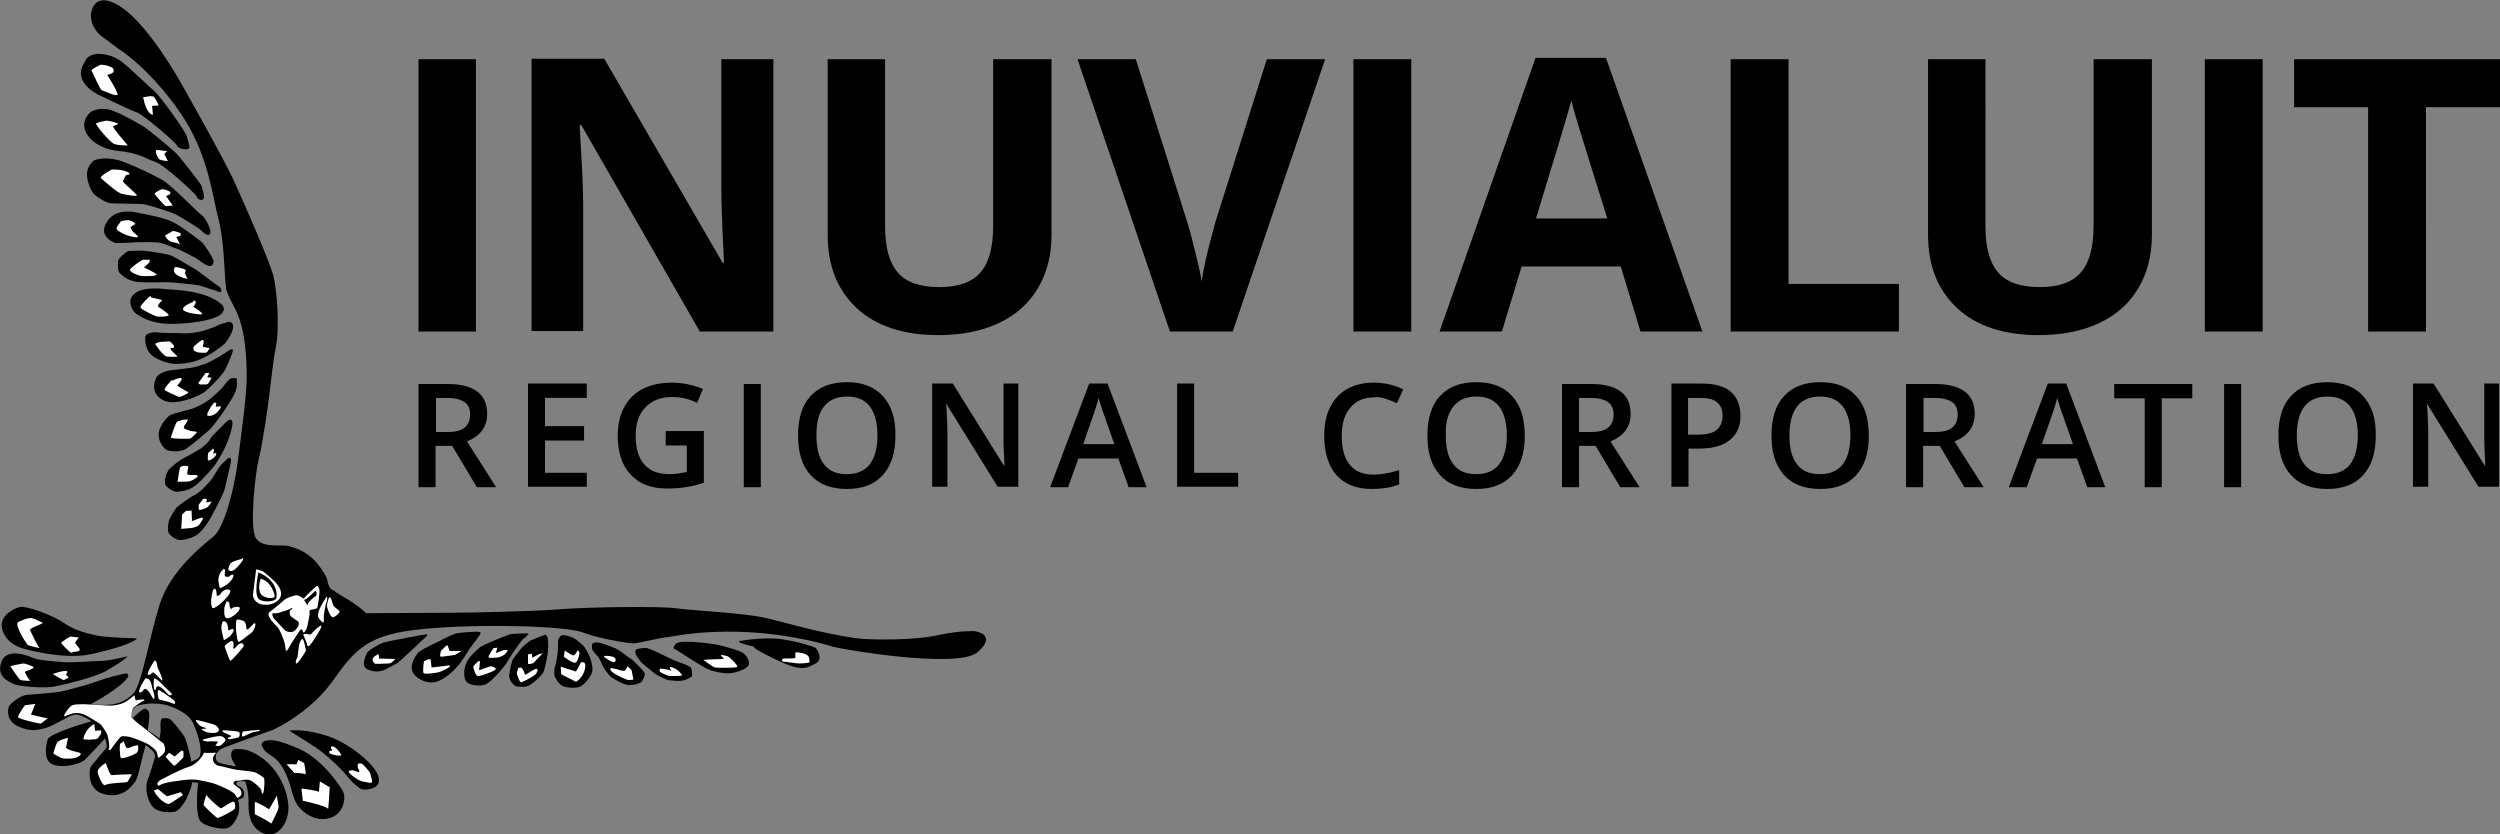 <?xml version="1.0" encoding="UTF-8"?> <svg xmlns="http://www.w3.org/2000/svg" xmlns:xlink="http://www.w3.org/1999/xlink" version="1.1" id="Layer_1" x="0px" y="0px" viewBox="0 0 557.3 186" style="enable-background:new 0 0 557.3 186;" xml:space="preserve"><rect x="0" y="0" width="557.3" height="186" fill="#808080" stroke="none"/> <style type="text/css"> .st0{fill:#FFFFFF;} </style> <path d="M164.9,142.9c0,0,5.3-1,9.4-0.4c4,0.6,7.3,1.7,7.6,2c0.3,0.4,1.7,2.5-0.1,3.4c-1.8,0.9-2.8,2.1-8.9-0.9 c-6.2-3-4.3-2.6-5-2.9C167.3,144,163.8,143.1,164.9,142.9L164.9,142.9z"></path> <path d="M150.3,144c0,0,0.2-0.8,1.7-0.9c1.5-0.1,2.9,0,3.9,0.1c1,0.1,3.2,0.3,4.8,0.7c0.2,0.1,4.1,1,5,1.7c0.8,0.6,2,2.3,0.7,3.2 c-1.3,0.9-3.1,1.3-4.2,1.3s-3.4-0.4-4.6-1c-1.2-0.6-6.5-4-6.8-4.2C150.5,144.7,149.9,144.7,150.3,144L150.3,144z"></path> <path d="M141.9,144.7c0,0,1.7-0.4,2.4-0.2c0.7,0.2,1.6,0.6,2.2,0.9c0.6,0.3,1.3,0.6,2.5,1.2c1.2,0.6,2.3,1,2.9,1.2 c0.6,0.2,1.8,0.7,2.1,1c0.2,0.2,0.5,1.9,0.1,2.1c-0.4,0.2-1.1,0.6-1.4,0.7c-0.3,0.1-1.1,0.2-1.6,0.2c-0.5,0-2-0.2-2.3-0.2 c-0.3-0.1-2.6-1.2-2.9-1.5c-0.3-0.3-2.9-2.3-3.1-2.6C142.6,147,141,145.6,141.9,144.7L141.9,144.7z"></path> <path d="M132.9,143.2c0,0-0.9,0.1-0.9,0.4c-0.1,0.3-0.1,1.2,0.2,1.5c0.2,0.3,1,1.2,1.3,1.5c0.2,0.4,0.7,1.5,0.9,1.9 c0.1,0.4,1.4,2.1,1.8,2.4c0.4,0.3,2.6,1.7,3.9,1.8c1.3,0.1,2.6-0.4,2.9-0.7c0.3-0.3,0.9-1.6,0.7-2c-0.2-0.4-2.5-2.8-3-3.1 c-0.6-0.3-2.7-2.1-3.6-2.4C136.2,144.2,134.1,143.2,132.9,143.2L132.9,143.2z"></path> <path d="M127.6,142.1c0,0-1.5-0.6-2.2-0.5c-0.7,0.1-1,1.1-1,1.3c0,0.2,0,2.4-0.1,2.8c-0.1,0.4-0.3,2.3-0.5,2.6 c-0.2,0.3-0.3,1.9-0.2,2.3c0.1,0.4,0.9,2,2,2.4c1.2,0.4,2.8,0.4,3.6,0.1c0.8-0.2,2.4-2,2.8-3.3c0.4-1.3-0.8-4.7-2.1-6 C128.5,142.6,127.9,142.2,127.6,142.1L127.6,142.1z"></path> <path d="M117.6,141.2c0,0-3.3,0-3.9,0.2c-0.6,0.2-6.1,2.3-6.7,2.9c-0.7,0.6-2.6,2.2-3.1,3.6c-0.6,1.4-0.6,3.6,0.2,4.2 c0.7,0.7,3.1,1,4.3,0.4c1.3-0.7,4-3.8,4.5-4.7c0.5-0.9,3.3-5.2,3.9-5.5c0.6-0.3,0.8-0.9,1-0.9C117.9,141.4,117.9,141.3,117.6,141.2 L117.6,141.2z"></path> <path d="M106.5,140.8c0,0-3.3,0.1-4.8,0.4c-1.5,0.4-4.2,2-5.2,2.4c-0.8,0.4-2.9,1.4-3.4,2c-0.4,0.6-2,2.8-1,4.4c1,1.6,3.4,2.5,5.1,2 c1.1-0.3,2.9-1.3,4.9-3.6c1-1.1,2-3,3.1-4.5c1.7-2.1,2-2.8,2-2.8S107,140.9,106.5,140.8L106.5,140.8z"></path> <path d="M95,141.4c-0.4,0-8.3,1.5-9.4,1.8c-1,0.3-3.6,1.8-3.8,2.4c-0.2,0.6-1.5,2.8,0.1,3.6c1.6,0.8,3,0.4,3.4,0.3 c0.4-0.1,3-1.5,3.3-1.7c0.3-0.2,5-4.5,5.3-4.9C94.3,142.6,95.9,141.3,95,141.4L95,141.4z"></path> <path d="M64.5,162.9c0,0,5.4,3.3,7.1,4.6c1.7,1.3,5.1,4.5,5.7,5.4c0.6,0.9,2.8,3.1,3.6,3.1c0.8,0.1,4.2-0.1,3.5-2.8 c-0.7-2.8-6.7-7.6-11.3-9.1C68.5,162.6,65.5,162.7,64.5,162.9L64.5,162.9z"></path> <path d="M29.9,159.8c0,0,1.9-2,2.5-1.8c0.6,0.2,0.9,0.6,0.9,1.6c0,0.9-0.7,6.4-1.2,7.9c-0.5,1.5-1.3,6.1-2,6.8 c-0.6,0.7-2.7,4.1-7.3,2.6c-3.4-1.1-3-5.4-2.5-6.1C20.8,170.2,28.7,160.6,29.9,159.8L29.9,159.8z"></path> <path d="M36.2,160.1c0,0,1.3-0.1,1.7,0.2c0.5,0.3,3.1,3.5,3.4,4.3c0.2,0.8,2.5,6.9,1.3,10.9c-1.3,4-3,5.4-3.8,5.5 c-0.8,0.1-3.2,0.2-4.5-0.9c-1.3-1.1-2.2-4.2-1.3-6.5c0.9-2.3,3-9.5,2.8-11.1C35.7,161.1,35.8,160.4,36.2,160.1L36.2,160.1z"></path> <path d="M44.2,174.1c0,0-1,7.9,0.7,9.2c1.7,1.3,5,1.6,5.8,1.3c0.8-0.2,1.8-1.4,2.4-3c0.6-1.6,0.3-6.8-5.4-7.8 C41.9,172.8,44.2,174.1,44.2,174.1L44.2,174.1z"></path> <path d="M53.6,167c-1-0.1-1.6,0.1-1.6,0.1s-1.3,0.9,0.4,3.4c1.7,2.5,3.1,3.9,3,8.9c-0.1,5,2.8,6.8,5,6.6c2.1-0.2,3.8-2.8,3.9-5.7 c0.1-3-1.8-9.3-7.4-12.3C54.7,166.9,54.1,167.1,53.6,167L53.6,167z"></path> <path d="M60.2,165c0,0-2.3,0-1.8,1.3c0.2,0.5,0.5,0.9,0.9,1.3c0.6,0.6,1.6,1,2.5,1.9c0.9,0.9,2.3,3.1,3.2,6.7c0.4,1.5,0.9,3,2,4.1 c1.5,1.6,3.7,2.6,5.9,2.2c3.7-0.6,4.3-4.6,3.6-6c-0.7-1.4-4.8-7.4-9.9-9.6C61.5,164.7,60.8,165.1,60.2,165L60.2,165z"></path> <path d="M30.5,142.3c0,0-7.2-0.2-8.8-0.6c-1.6-0.4-4.7-0.9-7.4-2.8c-2.7-1.9-8.7-3.9-9.8-3.6c-1.1,0.2-4.9,1.9-4,5 c0.9,3.1,3.7,3.9,4.1,4.1c0.4,0.2,9.4,2.7,15.3,1.5C25.9,144.7,30.3,143,30.5,142.3L30.5,142.3z"></path> <path d="M28.4,146.3c0,0-4.1,1-5.4,1c-1.3,0-7.6,0.5-8.9,0.3c-0.6-0.1-5.3-0.3-6.6-0.9c-0.5-0.2-6-2.7-7.2,0.9 c-1.1,3.1,1.3,4.2,2.8,4.9c1.5,0.6,6.4,0.9,8.7,0.6c1.8-0.3,6.7-1.5,9.4-2.5c0.9-0.3,2.1-0.8,2.4-1 C25.2,148.6,27.8,147.2,28.4,146.3L28.4,146.3z"></path> <path d="M28.1,150.1c0,0-2.5,0.5-4.4,1.1c-1.9,0.6-3.5,1.2-4.2,1.4c-0.8,0.2-4.9,1.4-6.1,1.6c-1.2,0.2-5.9,0.6-7.4,0.7 c-1.5,0.1-4,2.1-4.1,2.8c-0.1,0.6-0.6,2.9,2.1,4.2c2.8,1.3,4.5,0.9,6.7,0.2c2.2-0.8,10.5-5.7,11.6-6.3 C23.4,155.2,30.5,150.7,28.1,150.1L28.1,150.1z"></path> <path d="M20,160.9c0,0-9,2.5-9.4,4c-0.4,1.5-0.9,4.3,0.9,5.4c1.9,1,6.2,0.3,7.6-1.1c1.4-1.4,4.5-4.8,4.5-4.8S23.5,159.8,20,160.9 L20,160.9z"></path> <path d="M21.8,7.3c-2.2-2.6-1.4-4.8-1.4-4.8s0.8-4.9,6.8-0.8c6,4.1,12.8,16.2,12.8,16.2S49.6,34.8,52,40c1.8,3.9,8.1,18.1,9,21.7 c0.8,3.6,1.4,11.7,0.4,16.2c-0.5,2.3-1,7.5-1.7,12.7c-0.7,5.1-1.6,10.2-2,11.7c-0.8,3-2.1,15.1-0.7,17.6c1.5,2.5,6,1.3,7.6,1.9 c1.6,0.5,5.2,1.3,8.1,6.8c0.4,0.8,0.4,1.9,0.9,2.5c0.2,0.3,0.6,0.4,0.9,0.6c0.6,0.6,2.1,1.3,4.1,2.6c2.1,1.4,3,2.4,3,2.4 s14.3-0.1,18.4-0.1c4.1,0,19.1-0.3,25.1-0.8c6-0.5,22.3-0.7,25.6-0.2c3.3,0.5,15,1,20.2,2.2c2.9,0.7,6.9,1.8,10.7,2.7 c3.9,0.9,8.1,1.7,10.4,1.9c2.8,0.2,11.6,0.4,17.1-0.8c5-1.1,8.1-0.9,8.1-0.9s5.4,0.6,0.7,4.7c-4.4,3.8-30.5-0.7-32.1-1.2 c-0.9-0.3-6.2-1.9-13.5-2.8c-6.6-0.8-14.7-0.9-22,0.4c-1.6,0.3-3.1,0.4-4.2,0.7c-3.2,0.6-4.4,1-5.2,0.9c-1.1,0-8-1.2-10.6-2.3 c-3.9-1.6-22.1-2-33.5-1.1c-13.2,1-16.7,3.3-22.2,11.2c-5.5,8-14,11.6-14,11.6S50,166.5,49.2,167c-0.3,0.2-1.2,1-1.1,1.6 c0,0.9,0.2,1.3,1.3,1.6c1.9,0.5,7,1.3,7.8,1.5c0.5,0.2,1.2,0.3,1.7,1.4c0.4,0.8,0.2,1.8-0.2,3.6c-0.2,1.1-0.9-0.2-1.7-1.2 c-0.5-0.7-1.2-1.1-1.2-1.1s-3.1-0.8-3.1,0.3c0,0.5,1,0.6,1.4,1.2c0.5,0.7,0.2,1.8,0.2,1.8s-2,1.6-2.9-0.5c-0.3-0.7-3.3-2.4-7-2.7 c-2.5-0.2-5.4-0.4-8.4,1.2c-1.2,0.6-2.2-0.7-1.5-1.4c1-1.1,2-1.4,2-1.4l7.6-3.8c0,0,1.9-0.9-1-7.8c-0.9-2.1-3.6-3.3-5.3-3.9 c-3.9-1.3-7.4,0-7.4,0s-1.8,1.1-0.8,2.7c0.6,1,2.4,2.1,5,3.8c3.7,2.5,1.8,4.5,1.8,4.5l-1.2,0.9c0,0-0.5,0-0.6-0.8 c-0.1-0.8-1-1.6-2-2.3c-1.6-1-5-2.1-5.4-1.6c-0.7,0.8-0.6,0.8-2.6,3c0,0-0.7-0.1-0.8-0.5c-0.1-0.3,0.1-1-0.1-1.5 c-0.2-0.9-0.6-2.2-1.4-3.1c-1.4-1.8-4.5-3.4-5.6-3.2c-1.5,0.3-2,0.6-2.5,0.8c-0.3,0.1-0.3,0-0.3,0s0.2-3.6,4-3.3 c2.7,0.2,6.1,0.7,8.5-0.1c1.5-0.5,2.6-1.3,3.3-2.1c1.9-1.9,3.5-12.2,5.9-19.9c2.5-7.7,9.6-13.1,12.1-15.2c1.8-1.5,4.2-8.3,5.3-16.6 c1-7.5,2-15.2,2-18.8c0-5-0.5-9.6-1.5-12.6c-1-3.1-2.8-5.4-3.1-7.2c-0.5-4.1-0.3-10.2-1.8-15.9c-1.1-4.1-2.1-13.3-7.4-21.7 c-3.9-6.2-9.7-12.5-14.9-15.9C24,9,22.5,8.1,21.8,7.3L21.8,7.3z"></path> <path class="st0" d="M57.1,126.9c0,0-0.6,5-0.7,5.6c-0.1,0.6,0.5,2.2,2.4,2.3c0.8,0.1,2.2-0.1,3-0.8c1.1-0.8,1.4-2.5-0.7-4.5 c-2.3-2.1-2.6-2.2-2.6-2.2L57.1,126.9L57.1,126.9z"></path> <path d="M57.6,127.6c0,0-1.2,5.4,0.3,6.1c1.4,0.7,3.3,0.3,3.6-0.2C61.9,132.9,62,129.4,57.6,127.6L57.6,127.6z"></path> <path class="st0" d="M58.1,129c0,0-0.9,2.7,0.3,3.7c1.2,0.9,2.6,0.6,2.8,0.4C61.4,132.9,60.6,129.6,58.1,129L58.1,129z"></path> <path class="st0" d="M53.9,124.6c0,0-2.2,0.5-2.5,1c-0.4,0.6-0.7,1.4-0.3,1.6c0.4,0.2,0.9,0.2,1.8-0.8c0.9-0.9,1.7-2,1.1-2"></path> <path class="st0" d="M50.1,128.3c-0.1-0.4,0.3-1.4-0.2-1.5c0,0-1.4,1-1.2,2.8c0.3,1.8,0.1,1.7,1.4,1c1.5-0.8,2.3-2.4,1.8-2.5 c-0.4-0.1-0.6,0.4-1.1,0.5C50.6,128.6,50.2,128.6,50.1,128.3L50.1,128.3z"></path> <path class="st0" d="M47.5,131.5c0,0-0.6,1.9-0.4,3.3c0.2,1,0.3,1,1.5,0.2c1.2-0.9,3.9-3.5,2.2-3.6c-1.1-0.1-1.8,1.2-1.8,1.2 s-0.8,0.5-0.7,0C48.3,131.9,48.1,130.7,47.5,131.5L47.5,131.5z"></path> <path class="st0" d="M50.5,134.1c0,0-0.6,1.2-0.5,1.8c0,0.7-0.2,2.6,1.5,1.7c1.8-1,3-2.9,0.6-2.2c-0.4,0.1-0.6,0.4-0.6,0.4 s-0.2-0.2-0.3-0.6c0-0.4-0.1-0.9-0.2-1C50.9,134.1,50.9,134.1,50.5,134.1L50.5,134.1z"></path> <path class="st0" d="M49.7,138.5c0,0-0.6,0.8-0.2,2.5c0.4,1.7,0.4,1.7,0.4,1.7s1.2-0.5,1.8-1.4c0.6-0.8,0.5-1.3-0.2-1 c-0.8,0.3-0.6,0.3-0.6,0.3s-0.1-1.7-0.5-1.9C50,138.5,50.3,138.5,49.7,138.5L49.7,138.5z"></path> <path class="st0" d="M51.5,142.9c0,0-1.5,0.8-1.4,1.3c0.2,0.5,1,2.9,1.2,3.1c0.2,0.2,2.7-2.7,3-3.2c0.2-0.4-0.4-1.2-1.3-0.3 c-0.8,0.9-0.9,1-1,0.6C52.1,143.9,52.2,142.7,51.5,142.9L51.5,142.9z"></path> <path class="st0" d="M52.8,138.1c0,0,1,0,1.6,0.4c0.4,0.3,0.5,1,0.5,1.4c0.1,1.1,1-0.3,1.2-0.4c0.1-0.1,0.6-0.8,0.8-0.5 c0.2,0.4-0.4,1.7-0.8,2c-0.4,0.3-2.6,2.1-2.9,2.1C52.8,143.2,52.3,138.7,52.8,138.1L52.8,138.1z"></path> <path class="st0" d="M70.6,130.6c0,0-2.5,2.3-2.6,2.5c-0.2,0.1-0.2,0.5-0.4,0.3c-0.3-0.2-0.9-0.7-1.5-0.7c-0.6,0-2.3,0.6-2.8,1.1 c-0.5,0.4-2.5,2.2-2.9,2.4c-0.3,0.2-0.8,0.5-0.4,1.3c0.3,0.8,1.5,1.9,1.9,2.3c0.4,0.4,1.5,3,1.6,3.8c0.1,0.8,0.2,1.2,0.2,1.4 c0,0.2,0.4,0.1,0.8-0.8c0.5-0.9,2.1-3.3,2.3-3.6c0.3-0.3,0.4-0.4,0.6-0.2c0.1,0.2,0.1,0.6,0.3,0.6c0.2,0,0.8-1,0.8-1.3 c0-0.3,0.6-2.5,0.5-3.1c-0.1-0.7,0.2-0.6,0.5-0.7c0.3-0.1,1-0.1,1.2-0.4c0.2-0.4,0.6-3.5,0.5-4.1C70.9,130.6,70.9,130.6,70.6,130.6 L70.6,130.6z"></path> <path d="M65.1,135.5c0,0-0.8,0.5-2,0.8c-0.6,0.2-1.2,0.5-2.2,0.4c-0.5,0,0.1,1.1,0.1,1.1s2,2.2,2.4,2.6c0.4,0.4,1.7,0.9,2.5,0 c0.8-0.9,0.9-1.6,0.5-1.9c-0.4-0.3-1.6-1-1.7-1.3c-0.2-0.5-0.1-1.1,0-1.2C64.9,135.9,65.3,135.8,65.1,135.5L65.1,135.5z"></path> <path d="M70.3,131.7c0,0-1.8,1.8-2.2,1.9c-0.4,0.1-0.3,0.2-0.1,0.5c0.2,0.3,0.4,0.5,0.4,0.7s0.3,0,0.3-0.3c0-0.3,1.5-1.6,1.7-1.6 C70.5,132.9,70.8,132,70.3,131.7L70.3,131.7z"></path> <path class="st0" d="M67.4,142.4c0,0-0.6,0.3-0.8,1.8s-0.2,2.3-0.4,2.6c-0.3,0.3-0.5,1.6,0.2,0.9c0.7-0.8,1.7-2.4,1.8-2.7 C68.1,144.7,67.9,142.8,67.4,142.4L67.4,142.4z"></path> <path class="st0" d="M67.6,141.5c0,0,0.8,1.8,0.9,2.3c0.1,0.5,0.4,0.3,1-0.5c0.6-0.8,2.4-3.6,2.1-3.8c-0.4-0.2-2.1,1.7-2.3,1.9 C69.1,141.6,68,141,67.6,141.5L67.6,141.5z"></path> <path class="st0" d="M72.8,133c0,0-1.4,2.2-1.7,3.1c-0.2,0.9-0.4,1.3,0.1,1.9c0.5,0.6,1.1,1.4,1,0c-0.1-1.4,0.4-2.8,0.4-3.2 C72.7,134.5,73.2,133.2,72.8,133L72.8,133z"></path> <path class="st0" d="M73.4,133.1c0,0-0.6,1.4-0.5,2.1c0.1,0.7,0.8,2.4,1.3,2.4c0.5,0,1.4-0.9,1.5-1.2c0.1-0.3-0.8-0.7-1.3-1.3 C74,134.6,74,133.2,73.4,133.1L73.4,133.1z"></path> <path class="st0" d="M34.4,147.3c0,0-1.8,2.8-1.4,3.1c0.4,0.3,0.9-0.6,1.2-0.5c0.3,0.1,1.5,1.5,1.9,1.8c0.4,0.3-0.4-1.8-0.8-2.5 C34.9,148.6,35.1,147.1,34.4,147.3L34.4,147.3z"></path> <path class="st0" d="M32.3,151.4c0,0-1.7,2.6-1.2,2.9c0.5,0.3,0.8-0.5,1.1-0.7c0.3-0.2,0.8,0.3,1.2,0.9c0.4,0.6,0.8,1.6,1,1.2 c0.2-0.4-0.4-2.2-0.5-2.5c-0.1-0.4-0.3-1.8-1-1.9C32.2,151.1,32.6,151.2,32.3,151.4L32.3,151.4z"></path> <path class="st0" d="M34.7,151.3c0,0,0.8,0.5,1.6,1.4c0.8,0.9,2,1.8,2,2s-0.4,0.6-1-0.1c-0.6-0.7-1.4-1.5-1.9-1.6 c-0.6-0.1-0.6,0.4-0.7,0.7c0,0.2-0.6,0.6-0.4-2.1C34.4,151,34.7,151.3,34.7,151.3L34.7,151.3z"></path> <path class="st0" d="M35.6,153.9c0,0,3.3,2.1,3.4,2.5c0.1,0.3,0,0.7-0.5,0.4c-0.5-0.3-2.9-0.8-3.1-0.9 C35.3,155.8,34.8,153.4,35.6,153.9L35.6,153.9z"></path> <path class="st0" d="M45.4,168c0,0-1.1,2.2-3.2,2.9c-2.1,0.7-2.2,0.9-2.5,1c-0.3,0.1-3.4,1.7-3.8,1.9c-0.4,0.2-0.9,0.7-0.8,1 c0.1,0.3,0.1,0.5,0.8,0.1c0.7-0.4,2.6-0.7,3.6-0.8c1-0.2,3.3-0.5,4.8-0.2c1.5,0.3,2.1,0.4,3.2,0.7c1,0.3,4.3,1.7,4.9,2.5 c0.6,0.9,0.4,0.8,0.4,0.8s0.5-0.1,0.9-0.6c0.4-0.5-0.1-1.4-0.4-1.6c-0.2-0.2-1.5-0.8-1.2-1.3c0.3-0.5,0.6-0.3,1.4-0.4 c0.7-0.1,1.5-0.4,2.4,0c0.8,0.4,2.4,1.8,2.4,2.3c0,0.5,0.2,0.9,0.4,0.4c0.2-0.5,0.4-3.1,0.1-3.3c-0.3-0.2-1.3-1.2-2.7-1.4 c-1.4-0.2-2.7-0.3-3.4-0.4c-0.7-0.1-3.7-0.9-4-0.9c-0.3,0-1.7-0.8-1.1-2.1c0.2-0.4,0.6-0.8,0.6-0.8s-2.3,0.1-2.7,0 c-0.2,0-0.1,0.4,0,0.6"></path> <path class="st0" d="M43.9,160.5c0,0,3.8,0.9,4.2,1.2c0.4,0.3,1.1,1.1,0.4,1.5c-0.7,0.4-2.1,0.1-2.5,0c-0.5-0.2-1.2-0.6-1-0.7 c0.2,0,0.8-0.1,1-0.1c0.2,0-0.8-0.4-1.2-0.5C44.4,161.8,43.2,160.3,43.9,160.5L43.9,160.5z"></path> <path class="st0" d="M45.4,164.8c0,0,2.9-0.8,3.7-0.7c0.7,0,1.4,0.7,1.1,1.1c-0.4,0.4-0.9,1.1-1.4,1.1c-0.5,0-0.8-0.1-0.8-0.1 s0.8-0.9,0.5-0.9c-0.3,0-1.8-0.1-2.3,0C45.7,165.2,44.8,165.1,45.4,164.8L45.4,164.8z"></path> <path class="st0" d="M49.8,162.8c0,0,3.2,0.1,3.5,0.4c0.3,0.4,0.1,1.1-0.2,1.2c-0.5,0.2-2.1,0.4-2.1,0.4c-0.2-0.1-0.3-0.3,0-0.4 c0.3-0.1,0.7-0.3,0.5-0.4C51.2,163.8,48.8,163,49.8,162.8L49.8,162.8z"></path> <path class="st0" d="M54.1,163.1c0,0-0.4,1.2,0,1.1c0.5-0.1,1.9-1,2.9-1.1c1-0.1,1.2-0.4,0.7-0.4S54.4,163,54.1,163.1"></path> <path class="st0" d="M29.9,155c0,0-1.6,1.5-2.9,1.9c-1.3,0.4-2.3,0.4-2.7,0.4c-0.4,0-5.7-0.4-6.3-0.3c-0.6,0-1.7,0-2.2,0.4 c-0.5,0.4-1.5,1.8-1.5,2.1c0.1,0.4,0.1,0.2,0.1,0.2s1.4-0.6,2-0.7c0.6-0.1,1.5-0.1,2.4,0.3c0.9,0.4,2.9,1.7,3.4,2 c0.5,0.3,1.3,1.7,1.6,2.2c0.3,0.5,0.7,2.9,0.5,3.2c-0.1,0.3-0.1,0.4-0.1,0.4l0.4,0.1c0,0,2-2.8,2.4-3s1.6,0,2,0.1 c0.4,0.1,3.2,1.1,4,1.6c0.8,0.5,1.8,1.3,1.9,1.7c0.1,0.4,0.3,0.9,0.3,1.1c-0.1,0.1,0.2,0.2,0.2,0.2s0.8-0.5,1.2-1.1 c0.4-0.6,0.1-1.8-0.2-2.1c-0.4-0.3-4.3-3.4-4.9-3.9c-0.7-0.5-2.2-1.7-2.2-2.1c0-0.4,0.1-1.7,0.5-2c0.3-0.3,2-1.5,2.3-1.5 c0.3,0-0.1-0.3-0.1-0.3s-1.3,0.1-1.6,0.2C30,156.2,30.2,155.2,29.9,155L29.9,155z"></path> <path class="st0" d="M4,138.7c0,0,2.1-1.1,3.1-0.9c0.9,0.2,2,0.9,2.4,1c0.4,0.2-3.1,1.2-2.8,1.7c0.3,0.5,1.7,3.7,2.1,3.9 c0.4,0.2-2.2-0.4-2.6-0.6C5.9,143.5,3.2,139.4,4,138.7L4,138.7z"></path> <path class="st0" d="M13.7,143.2c0,0,1.7-1.3,2.1-1.3c0.4,0,1.4,0.2,1.7,0.2s-0.9,0.9-0.7,1.3c0.2,0.4,0.6,0.7,0.9,1.2 c0.4,0.5-0.6,0.7-1,0.7c-0.4,0-0.6,0.2-0.9,0.2C15.6,145.4,13.3,143.3,13.7,143.2L13.7,143.2z"></path> <path class="st0" d="M2.3,148.5c0,0,2,3.1,2.3,3.1c0.3,0.1,2.1,0.2,2.1,0.2s-1.4-2-1.1-2.1c0.3-0.1,1.8-0.6,1.9-0.9 c0.1-0.2-1.7-0.9-2.4-0.9C4.5,148,2.7,148.4,2.3,148.5L2.3,148.5z"></path> <path class="st0" d="M11.8,150.3c0,0,2.2,1.3,2.4,1.3c0.2,0,1.1-0.6,1.1-0.6l-0.6-0.6l0.3-0.5v-0.3h-0.9 C14.1,149.6,12.1,150,11.8,150.3L11.8,150.3z"></path> <path class="st0" d="M5.6,157.2l2.3-0.3l-1,2.4l3,0.7l0.7,0.1c0,0-1.3,1.2-1.6,1.2c-0.3,0-5-1-5-1.5C4.1,159.3,5.3,157.5,5.6,157.2 L5.6,157.2z"></path> <path class="st0" d="M15.1,164.5c0,0-2,0.4-2.4,1.1c-0.4,0.7-0.8,2.4-0.8,2.4s1.7,1.1,2.4,1.1c0.7,0,2.7,0.2,3.6-0.8 c0.5-0.5-0.6-0.6-1.7-0.9c-0.8-0.2-1.5-0.7-1.5-0.7l0.5-2.4"></path> <path class="st0" d="M21,161.4l0.2,1.5l1.3-0.1l0.1,0.6c0,0-0.6,1.1-1,1.3c-0.4,0.2-3.1,0.3-3,0C18.6,164.4,19.1,162.4,21,161.4 L21,161.4z"></path> <path class="st0" d="M23.6,170.1c0,0,0.9,2.8,1.3,2.7c0.3-0.1,4.5-0.2,4.5-0.2s-0.8,1.5-1,1.7c-0.2,0.2-4.3,0.2-4.9,0.7 c-0.6,0.5-1.9-2.7-1.7-3.1C21.8,171.4,22.9,170.4,23.6,170.1L23.6,170.1z"></path> <path class="st0" d="M27.6,165.2c0,0,0.2,0.9,0.5,1.3c0.2,0.5,0.8,0.2,1.2,0c0.4-0.2,1.4-0.4,1.4-0.4s0.5,1.4-0.5,1.9 c-0.9,0.5-3.1,1.3-3.3,0.9c-0.2-0.5-0.3-3-0.1-3.1C27,165.6,27.4,165.5,27.6,165.2L27.6,165.2z"></path> <path class="st0" d="M34.3,176.2l0.9-0.3l2,1.6l3.1-0.9l0.5,0.6c0,0-2.7,1.9-3.1,2C37.2,179.4,35.1,178.1,34.3,176.2L34.3,176.2z"></path> <path class="st0" d="M37.7,167.8l-0.8,0.9c0,0,1.7,2,2,2c0.2,0,2-1.9,2-1.9v-1.3l-0.4-0.2l-1.5,1.3 C38.9,168.7,38.2,168.1,37.7,167.8L37.7,167.8z"></path> <path class="st0" d="M46,177.2c0,0-0.7,2-0.6,2.3c0.2,0.3,2.7,2.7,3,2.8c0.3,0.2,3.5-1.5,3.9-2c0.3-0.5,0.1-1.4-0.2-1.6 c-0.2-0.2-2.6,1.4-2.8,1.5C49.1,180.3,46.2,177.7,46,177.2L46,177.2z"></path> <path class="st0" d="M56.8,178.8v2.7c0,0,3.6,1.8,3.6,2.1c0,0.3,1.7-3.1,1.7-3.6c0-0.6-0.4-2.6-0.4-2.6l-1.7,3c0,0-2.3-1.4-3.1-1.6"></path> <path class="st0" d="M63.9,170.4l1.7,1.9c0,0,2,0,2.4,0.3c0.4,0.3-0.2-2.5-0.2-2.5l-1.3-0.7l-0.4,1 C66.3,170.4,64.2,170.3,63.9,170.4L63.9,170.4z"></path> <path class="st0" d="M67.2,175.8l0.3,2.7c0,0,5.5,1.2,5.6,1.8c0.1,0.6,0.4-4.8,0.4-4.8l-2.2-1.3l-0.2,2.3 C71,176.4,68.1,175.8,67.2,175.8L67.2,175.8z"></path> <path class="st0" d="M73.8,166.4l0,0.4l0.3,0.5l-0.6,0.1c0,0-0.2,0.2-0.1,0.3c0,0.1-0.1,0.3,0.8,0.5c0.3,0.1,0.6,0.2,0.9,0.2 c0.5,0.1,0.9,0,1,0C76.1,168.2,74.9,166.2,73.8,166.4L73.8,166.4z"></path> <path class="st0" d="M79.8,170.2c0,0-0.2,1,0.1,1.2c0.2,0.2,0.2,0.6,0.2,0.6c-0.1,0.1-0.1,0.2-0.3,0.1c-0.1,0-0.7-0.3-1.2-0.4 c-0.2,0-0.5,0.1-0.6,0.1c-0.4,0-0.2,0.4-0.2,0.4s0.5,0.6,1.1,1c0.7,0.5,1.5,1,2.4,1.1c0.2,0,0.7,0.1,1,0.2c0.6,0.1,0.5-0.1,0.6-0.1 c0.2-0.1-0.3-1.9-0.5-2.3c-0.3-0.4-1.6-1.9-1.8-1.9C80.2,170.2,79.8,170.2,79.8,170.2L79.8,170.2z"></path> <path d="M21.9,12c0.8,0,3.3,0.2,5.3,1.8c2,1.6,6.2,5.7,7.3,6.6c1.1,0.9,6.9,8.9,7.1,9.9c0.2,1,0.9,2.4,0.5,2.8 c-0.4,0.4-2.4,0.1-2.6-0.6c-0.2-0.7-7.8-7.1-8.9-7.4c-1.1-0.3-7.9-3.6-8.9-4.1c-0.8-0.4-4.5-2.6-3.5-5.8c0.2-0.7,0.6-1.1,0.9-1.8 C19.5,12.4,21.1,12,21.9,12L21.9,12z"></path> <path d="M20.3,24.9c0,0,2-1.2,4.6-0.3s6.4,3.2,7.1,3.6c0.7,0.4,6.1,4.8,7.3,6c0.9,0.9,5.5,6.8,5.6,7.2c0.1,0.4,1,2.7,0.3,3.1 c-0.8,0.3-1.3-0.4-1.4-0.8c-0.1-0.3-7.2-7.1-9.4-7.7c-2.2-0.7-3.2-1.9-8.4-2.4C20.8,33.1,16.3,28.4,20.3,24.9L20.3,24.9z"></path> <path d="M20.9,35.8c0,0-1.4,1.1-1.5,2.8c-0.1,1.7,0.8,3.9,1.6,4.7c0.8,0.8,2.7,1.9,3.6,2c0.9,0.1,6.3,0.1,7.3,0.2 c1,0.1,6.6,1.9,7.3,2.3c0.6,0.3,5.3,3.1,5.7,3.6c0.4,0.5,1.8,1.6,2,0.5c0.2-1.1-1.5-3.8-2-4c-0.5-0.2-6.3-6.3-8.6-7.7 c-2.3-1.4-9.1-4.5-10.4-4.6C24.7,35.3,22.4,35.1,20.9,35.8L20.9,35.8z"></path> <path d="M30,47.3c0,0,5.9,1,8.1,2c1.9,0.8,5.5,3.6,6.8,4.6c0.8,0.7,2.7,3.8,2.7,4.2c0,0.5-0.1,2.1-2.4,0.5c-2.3-1.6-1.7-1.2-2-1.3 c-0.3-0.2-3.2-1.7-3.9-1.9c-0.7-0.2-2.6-1.1-3.8-1.3c-1.2-0.2-4.3-0.1-5.1-0.1c-0.8,0.1-3.9,0.2-4.5,0.2c-0.6-0.1-4.1-1.5-2.1-4.7 C25.7,46.3,30,47.3,30,47.3L30,47.3z"></path> <path d="M28.3,56.1c0,0-2,1.4-2,2.2c0,0.8-0.2,2,0.5,2.7c0.8,0.7,1.7,1.5,3.6,1.8c2,0.3,6.1,0.1,6.8,0.1c0.7,0,6.2,0.5,7.1,0.7 c0.9,0.2,2.3,0.8,3.2,1c0.9,0.3,1.4,0.6,1.7,0.5c0.3-0.1,0.1-0.9-0.3-1.2c-0.5-0.2-4.7-3.5-5.4-3.9c-0.8-0.4-4.7-2.9-5.8-3.2 c-1.2-0.3-5.8-1.1-7.3-0.9C28.9,56,28.9,55.8,28.3,56.1L28.3,56.1z"></path> <path d="M37.3,64.5c0,0-4.9-0.8-7.1,0.8c-2.2,1.6-0.6,3.8-0.4,4.1c0.2,0.3,3,3,9.1,2.8c6.1-0.2,9.4-1.3,10.3-2.1 c0.9-0.8,1-1.7-0.1-2.5C48,66.7,45.1,64.8,37.3,64.5L37.3,64.5z"></path> <path d="M50.2,72c0,0-1.1,0.2-1.8,0.6s-3.4,1.3-4.2,1.4c-0.8,0.1-2,0.4-3.2,0.3c-1.3-0.1-4.9,0-5.8-0.2c-0.9-0.2-2.8,0.2-2.8,1 c-0.1,0.8-0.1,3.4,2.3,4.7c1.3,0.7,2.8,1.2,3.8,1.3c0.6,0,2.6,0.1,4.7-0.5c3.1-0.8,6.6-3.7,6.9-4c0.3-0.3,2.5-3.2,1.7-4.5 C51.2,71.4,50.2,72,50.2,72L50.2,72z"></path> <path d="M51.4,77.9c0,0-2.2,1.4-2.7,1.7c-0.5,0.3-2.3,1.3-2.9,1.5c-0.6,0.2-2.5,0.8-3.3,0.9c-0.8,0.1-3.7,0.5-4.3,0.5 c-0.6,0.1-3,0.5-3.5,2c-0.5,1.4-0.5,2.5,0.1,3.3c0.5,0.8,1.8,2.2,4.6,1.8c2.8-0.3,5.5-1.7,6.3-2.3c0.8-0.6,4.2-4,4.6-5.1 c0.5-1,1.6-3.6,1.6-4.1C51.9,77.7,51.9,77.9,51.4,77.9L51.4,77.9z"></path> <path d="M52.3,84.3c-0.6,0-0.9-0.1-1.4,0.5c-0.6,0.6-1.3,1.7-2,2.3c-0.6,0.6-1.7,1.6-2.7,2.3c-1,0.7-2.5,1.4-3.3,1.7 c-0.8,0.2-4.3,1.1-4.9,1.4c-0.6,0.3-2.3,2.1-2.6,3.9c-0.3,1.7,1,3.7,2,4c1,0.3,3,0.4,4.3-0.5c1.3-0.9,4.2-3.4,4.9-4 c0.8-0.6,3.3-4.2,4.4-5.9c1.1-1.7,2-3.4,1.8-4.6C52.7,84,53,84.3,52.3,84.3L52.3,84.3z"></path> <path d="M50.9,93.7c0,0-0.8,0.6-1.2,1.1c-0.4,0.5-2.5,2.3-2.8,3c-0.3,0.7-1.7,1.9-2.3,2.3c-0.6,0.3-2.9,1.7-3.6,2 c-0.8,0.3-3.2,2.3-3.4,2.6c-0.2,0.3-1.6,2.9-0.3,3.9c1.3,1,2,1.1,2.4,1c0.5-0.1,2.3-0.1,3.9-1.4c1.6-1.3,4.2-4.2,4.7-5.1 c0.5-0.9,2.9-4.4,3.5-8.4C52,93,50.9,93.7,50.9,93.7L50.9,93.7z"></path> <path d="M50.9,102.1c0,0-1.7,1.5-2,2c-0.3,0.5-1.3,2-1.5,2.4c-0.2,0.4-1.4,1.7-2,2.3c-0.6,0.6-1.6,1.4-2.3,1.7 c-0.7,0.3-3.5,2.4-3.7,2.6c-0.2,0.2-1.4,2.1-1.7,2.8c-0.2,0.7-0.4,2.4-0.1,2.9c0.3,0.5,1.6,1.7,2.8,1.6c1.2-0.1,2.6-0.6,3.4-1.1 c0.8-0.5,2.2-2,3.5-4.5c1.3-2.4,2.7-5.1,2.9-6.2c0.2-1.1,1.3-5.4,1.3-5.8C51.5,102.5,51.5,101.8,50.9,102.1L50.9,102.1z"></path> <path class="st0" d="M40.6,114.7l-0.2,3.2l2.3-0.2c0,0,0.9-0.1,1.6-0.6c0.3-0.3,0.6-0.9,0.8-1.2c0.6-0.9-0.8-0.3-0.8-0.3l-1.6,0.6 l0.1-0.2l-0.1-2.2l-1.1,0.1C41.5,113.7,40.8,114.6,40.6,114.7L40.6,114.7z"></path> <path class="st0" d="M45.3,111.2l-1,1.3c0,0-0.1,1.2,0.2,1.2c0.3,0,1.4-0.4,1.7-0.6c0.3-0.2,1-1.3,1-1.3l-1.2,0.2l0.1-0.8 C46,111.2,45.6,111.2,45.3,111.2L45.3,111.2z"></path> <path class="st0" d="M42,104c0,0-0.4,1.7-0.2,1.8c0.2,0.1,2,0.1,2,0.1s0.4,0.1,0.2,0.4c-0.2,0.3-1.4,0.9-1.7,1 c-0.3,0.1-2.7,0.1-2.7,0.1s0.4-3.2,0.6-3.2C40.3,104,41,103.6,42,104L42,104z"></path> <path class="st0" d="M47.5,100l-1.1,1c0,0-0.2,1.4,0,1.6c0.2,0.2,0.8-0.2,1.3-0.6c0.6-0.5,0.5-1,0.5-1l-0.7,0.1 C47.5,101,47.9,100.2,47.5,100L47.5,100z"></path> <path class="st0" d="M40.5,93.6l1.4-0.1c0,0-0.2,0.6-0.6,1.1c-0.3,0.4-0.4,0.8-0.3,0.8c0.1,0.2,0.5,0.3,1,0.5 c0.4,0.2,1.3,0.3,1.6,0.3c0.2,0,0.3,0.2,0.3,0.2s-1.3,1.4-1.6,1.4c-0.2,0-4.3,0.1-4.2-0.3c0.1-0.4,1.1-3.4,1.4-3.5 C39.7,93.8,40.2,93.9,40.5,93.6L40.5,93.6z"></path> <path class="st0" d="M47.6,89.9l-0.6,0.8c0,0-0.8,1.3-0.8,1.7c0,0.3,0,0.3,0.6,0.3c0.4,0,1.1-0.3,1.6-0.8c0.3-0.3,0.7-0.8,0.8-1 c0.4-0.6-1.1-0.2-1.1-0.2l0.1-0.6c0,0,0.2-0.5-0.5-0.3"></path> <path class="st0" d="M38.2,84.8c0,0-1.7,1.8-1.5,2.1c0.2,0.3,2.5,1.3,2.8,1.4c0.3,0.1,0.3,0.5,2.1-0.5c0.8-0.5,0.1-0.5,0.1-0.5 L39.5,86l1-1.3l-0.1-0.5c0,0-1.2,0.2-1.8,0.6"></path> <path class="st0" d="M45.8,83.2l-1.6,2.2c0.4,0.4,0.4,0.3,0.6,0.3c0.6,0,1.4,0.1,1.6-0.2c0.2-0.2,0.3-0.5,0.5-0.8 c0.2-0.3,0.3-0.5,0.3-0.5l-1-0.1l0.5-1C46.5,83.3,46.1,83,45.8,83.2L45.8,83.2z"></path> <path class="st0" d="M34.6,76.7c0,0,1.8,2.8,2.7,2.8c0.8,0.1,2.3,0,2.3,0L38.1,78l-0.1-0.4l0.8-0.1l0-0.4c0,0-0.7-1-1.1-1 c-0.3,0-1.8,0.1-1.8,0.1S34.6,76.4,34.6,76.7L34.6,76.7z"></path> <path class="st0" d="M45,75.8c0,0-1.9,1.3-1.9,1.7c0,0.2,0,0.5,0.2,0.7c0.2,0.2,0.6,0.2,0.6,0.3c0.1,0.1,1.8,0.2,2.1,0.1 c0.3-0.1,0.7-1,0.7-1l-1.5-0.3c0,0,0.4-1.4,0.1-1.4C45.2,75.7,45.3,75.8,45,75.8L45,75.8z"></path> <path class="st0" d="M22.5,14.4c0,0-2.4,1.1-2.1,1.4c0.3,0.3,1.8,4.1,2.3,4.3c0.5,0.2,3.3,1.5,3.5,1c0.2-0.5-2.3-4.4-2.3-4.4 s1.3-0.3,1.4-0.7c0.1-0.4,0.1-0.8-0.7-1.1C23.8,14.6,24,14.6,22.5,14.4L22.5,14.4z"></path> <path class="st0" d="M31.9,21.7c0,0,2-0.5,2.4-0.1c0.4,0.4,1.1,1.9,1.1,1.9l-1.5,0.1l0.2,2C34.1,25.5,32.8,25.9,31.9,21.7L31.9,21.7 z"></path> <path class="st0" d="M23.7,26.9c0,0-2.3,0.4-2.3,0.7c0,0.3,3,4.1,4.1,4.5c1.1,0.4,3,0.3,3,0.3s-3.7-4.2-3.3-4.3 c0.4-0.1,1.2-0.5,1.2-0.5S25.2,27,23.7,26.9L23.7,26.9z"></path> <path class="st0" d="M34.9,33.4l2.4,0.3c0,0-0.8,0.5-0.6,0.8c0.2,0.3,0.7,1.4,0.7,1.4s-1.8-0.1-2-0.5C35.2,35,34.4,34,34.9,33.4 L34.9,33.4z"></path> <path class="st0" d="M24.9,37.8c0,0-2.8,1.5-2.4,1.9c0.4,0.4,3.7,3.3,4.6,3.5c0.9,0.2,3.1,0.6,3.4,0.4c0.3-0.2-3.4-3-3.1-3.3 c0.3-0.3,0.5-1.2,0.8-1.3s0.8,0,0.6-0.4C28.5,38.2,26.7,37.7,24.9,37.8L24.9,37.8z"></path> <path class="st0" d="M36,42.2c0,0-1.8,0.8-1.5,1.1c0.3,0.3,2,2.5,2.4,2.6c0.4,0.1,1.6-0.1,1.6-0.1L37,43.7l0.9-0.4l0.1-0.5 C38,42.8,36.9,42.1,36,42.2L36,42.2z"></path> <path class="st0" d="M27,49.3c0,0-1.2,1.4-1,1.8c0.2,0.4,2.5,1.8,4.6,1.8c0.5,0-0.2-0.6-0.8-1.1c-0.6-0.5-0.7-1.2-0.7-1.2l1.1-0.7 c0,0-0.9-1-2.1-0.8"></path> <path class="st0" d="M38.5,51.5l-1.7,1c0,0,0.4,1.1,1.4,1.4c1,0.3,1.4,0.2,1.8,0.6c0.4,0.4-0.7-1.7-0.7-1.7l0.9-0.2l0.1-0.6 C40.3,52,39.2,51.5,38.5,51.5L38.5,51.5z"></path> <path class="st0" d="M31.8,57.9h1.6l-0.1,0.6l-1.2,1.1c0,0,2.6,1.2,2.8,1.6c0.2,0.4-3,0.4-3.5,0.3c-0.5-0.1-3-0.9-2.3-1.6 C29.8,59.2,31.1,58.3,31.8,57.9L31.8,57.9z"></path> <path class="st0" d="M39.7,59.6c0,0,1.3,0.3,1.6,0.5c0.3,0.2-0.2,0.7,0,1c0.2,0.3,0.3,0.8,0.5,1c0.2,0.2-3.3-0.5-3-2 C39,59.1,39.4,59.7,39.7,59.6L39.7,59.6z"></path> <path class="st0" d="M33.7,66.3l2.5,0.6c0,0-1.3,1.2-0.9,1.5c0.4,0.3,2.2,1.4,2.3,1.8c0.1,0.4-2.3,0.5-2.8,0.3 c-0.5-0.2-3.7-1.6-3.5-2.1c0.2-0.5,1.9-2.4,2.3-2.4"></path> <path class="st0" d="M43.1,67.3c0,0-2.1,0.7-2.3,1.5c-0.2,0.8,2.5,1.2,3.9,1.3c1.4,0.1-1.6-1.7-1.6-1.7s1.2-1.4,0-1.4"></path> <path class="st0" d="M84.4,145.8l0.1,1l3.6,0.1c0,0-0.7,1-1.5,1c-0.8,0-3.1,0.2-3.1,0S82,146.9,84.4,145.8L84.4,145.8z"></path> <path class="st0" d="M99.5,143.9l-1.2,1.2c0,0-0.4,1.3,0,1.3c0.4,0,3.1-0.4,3.1-0.4l1.5-0.9h-2.7l-0.4-1.2H99.5L99.5,143.9z"></path> <path class="st0" d="M95.6,146.9l-1.1,0.5c0,0-0.3,2.2-0.1,2.6c0.2,0.4,2.6,0,3.2-0.1c0.6-0.1,2.7-1.1,2.7-1.4 c0-0.3-0.7-0.1-0.7-0.1l-3.4,0.4l-0.2-1.8H95.6L95.6,146.9z"></path> <path class="st0" d="M106.6,147.4c0,0-1.2,1.1-1.1,1.3s0.4,2,1.1,2c0.7,0,3.7-1.1,3.9-1.5c0.2-0.4-1.1-0.7-1.1-0.7l-2.6,0.9l0.2-2 L106.6,147.4L106.6,147.4z"></path> <path class="st0" d="M110.7,144.4c-0.2,0-0.7,0.1-0.7,0.1s-1.2,1.7-1.1,2c0.1,0.3,2,0.1,2.4,0c0.2-0.1,0.9-0.3,1.3-0.7 c0.4-0.4,0.6-0.9,0.6-0.9h-0.9l-1.8,0.7l0.4-1.2"></path> <path class="st0" d="M125,148.6l0.1,1.7l3.3,1.7c0,0,1.6-0.9,2-2.9c0.4-2-0.9-1.4-0.9-1.4l-1.1,2C128.3,149.7,125.3,148.7,125,148.6 L125,148.6z"></path> <path class="st0" d="M125.9,145l-0.2,1.4c0,0,2.1,1.6,2.6,1.3c0.6-0.2,0.9-2.2,0.9-2.2l-0.4-0.6c0,0-0.6,1.2-0.9,1.2 C127.5,146.2,126.1,145.1,125.9,145L125.9,145z"></path> <path class="st0" d="M134.9,146.6c0,0,1.8,1.4,2.2,0.9c0.4-0.5,0.2-1.3-2.1-1.3C134.2,146.2,134.9,146.6,134.9,146.6L134.9,146.6z"></path> <path class="st0" d="M136.2,148.9l1.4,0.3c0,0,1.5,0.6,1.8,0.2c0.3-0.4,0.5-0.9,0.5-0.9l0.9,0.9l0.4,2.1l-1,0.1 C140.2,151.8,135.1,149.7,136.2,148.9L136.2,148.9z"></path> <path class="st0" d="M147.1,149.1c0,0-0.2,0.5,0.1,0.7c0.5,0.4,1.9,0.9,2.1,0.9c0.4,0,2.5,0,2.7-0.1c0.2-0.1-0.7-1.2-1.6-1.6 c-0.9-0.4-1.1-0.3-1.1-0.3l0.1,0.4l0.3,0.4C149.7,149.5,147.6,148.9,147.1,149.1L147.1,149.1z"></path> <path class="st0" d="M156.8,147.1c0,0,2.1,1.6,2.6,1.7c0.5,0.1,4.5,0.1,4.9-0.1c0.4-0.2-1.5-2.1-2.1-2.4c-0.6-0.2-1.7-0.4-1.5-0.2 c0.1,0.2,0.8,0.7,0.6,0.8C161,146.9,157.6,147,156.8,147.1L156.8,147.1z"></path> <path class="st0" d="M177.4,145.4c0,0,2.6,0.1,2.9,1.1c0.3,1,0.1,1.2,0.1,1.2s-1,0.2-2.3,0.2c-1.4-0.1-3-0.4-3.4-0.4 c-0.8-0.1-0.1-0.7-0.1-0.7s2.4,0,2.6-0.1C177.5,146.5,177.1,145.9,177.4,145.4L177.4,145.4z"></path> <path d="M121.5,141.5c0,0-2.8,1.1-3.1,1.2c-0.3,0.1-1.7,1.3-2,1.6c-0.2,0.2-2.1,2.6-2.2,2.9c-0.1,0.3-0.7,2.6-0.7,3.5s1,2.2,1.6,2.3 c0.6,0.1,1.6,0.2,2.4,0c0.8-0.2,3.4-2.4,3.7-3.3c0.3-0.9,1.1-4.2,1-5.8C122.2,142.5,122.1,141.5,121.5,141.5L121.5,141.5z"></path> <path class="st0" d="M118.4,145.7l-0.7,0.2v2.1c0,0,0.9,0.1,1.3-0.3c0.4-0.4,2-2.1,2-2.1l-1,0.3l-1.3,0.7 C118.5,146.5,118.8,145.9,118.4,145.7L118.4,145.7z"></path> <path class="st0" d="M116.1,148.8l-0.6,0.1l-0.3,1.2c0,0,0.6,2.1,1,2c0.4-0.1,2.6-1.2,3.2-1.8c0.6-0.7,0.7-1.6-0.4-1 c-1.1,0.6-1.7,1.1-1.9,1.1C116.9,150.3,116.8,149.2,116.1,148.8L116.1,148.8z"></path> <path d="M106.1,73.9V13.2H93.3v60.7H106.1L106.1,73.9z M172.4,13.2h-11.6v28.7c0,3.3,0.2,8.8,0.6,16.7h-0.3l-26.4-45.5h-16.2v60.7 H130V45.3c0-3.5-0.3-9.2-0.8-17.4h0.4L156,73.9h16.4V13.2L172.4,13.2z M221.4,13.2v37.1c0,4.7-0.9,8.2-2.8,10.4 c-1.9,2.2-4.9,3.3-9.2,3.3c-4.3,0-7.5-1.1-9.3-3.3c-1.9-2.2-2.8-5.6-2.8-10.3V13.2h-12.8v39.1c0,7,2.2,12.4,6.5,16.4 c4.3,4,10.4,6,18.2,6c5.2,0,9.7-0.9,13.5-2.7c3.8-1.8,6.7-4.4,8.7-7.8c2-3.4,3-7.3,3-11.8V13.2H221.4L221.4,13.2z M271,49.3 c-1.8,6.4-2.8,10.8-3.1,13.4c-0.2-1.1-0.6-3.1-1.3-5.9c-0.7-2.8-1.3-5.3-2-7.5l-11.4-36.1h-13l20.6,60.7h14l20.6-60.7h-13L271,49.3 L271,49.3z M314.6,73.9V13.2h-12.9v60.7H314.6L314.6,73.9z M379.5,73.9l-21.5-61h-15.7l-21.4,61h13.9l4.4-14.5h22.1l4.4,14.5H379.5 L379.5,73.9z M342.4,48.7c4.3-14,6.9-22.7,7.9-26.3c0.2,1,0.6,2.4,1.1,4.1c0.5,1.7,2.8,9.1,6.9,22.2H342.4L342.4,48.7z M423.3,73.9 V63.3h-24.6V13.2h-12.9v60.7H423.3L423.3,73.9z M466.7,13.2v37.1c0,4.7-0.9,8.2-2.8,10.4c-1.9,2.2-4.9,3.3-9.2,3.3 c-4.3,0-7.5-1.1-9.3-3.3c-1.9-2.2-2.8-5.6-2.8-10.3V13.2h-12.8v39.1c0,7,2.2,12.4,6.5,16.4c4.3,4,10.4,6,18.2,6 c5.2,0,9.7-0.9,13.5-2.7c3.8-1.8,6.7-4.4,8.7-7.8c2-3.4,3-7.3,3-11.8V13.2H466.7L466.7,13.2z M504.4,73.9V13.2h-12.9v60.7H504.4 L504.4,73.9z M540.8,23.9h16.5V13.2h-45.9v10.7h16.5v50h12.9V23.9L540.8,23.9z"></path> <path d="M97.1,88.7h2.5c1.7,0,3,0.3,3.9,0.9c0.9,0.6,1.3,1.5,1.3,2.8c0,1.3-0.4,2.2-1.2,2.9c-0.8,0.7-2.1,1-3.8,1h-2.6V88.7 L97.1,88.7z M100.8,99.4l5.5,9.2h4.3l-6.5-10.2c3-1.2,4.5-3.3,4.5-6.1c0-2.2-0.7-3.9-2.2-5c-1.4-1.1-3.7-1.7-6.6-1.7h-6.5v23h3.8 v-9.2H100.8L100.8,99.4z M130.8,105.4h-9.3v-7.2h8.7V95h-8.7v-6.3h9.3v-3.2h-13.1v23h13.1V105.4L130.8,105.4z M148.3,99.3h4.8v5.9 c-1.4,0.3-2.7,0.5-3.9,0.5c-2.4,0-4.3-0.7-5.6-2.2c-1.3-1.5-1.9-3.6-1.9-6.4c0-2.7,0.7-4.8,2.2-6.3c1.4-1.5,3.4-2.3,5.9-2.3 c1.9,0,3.8,0.4,5.6,1.3l1.3-3.1c-2.2-0.9-4.5-1.4-6.9-1.4c-3.8,0-6.7,1-8.9,3.1c-2.1,2.1-3.2,5-3.2,8.7c0,3.8,1,6.7,2.9,8.7 c1.9,2.1,4.6,3.1,8.1,3.1c1.5,0,2.9-0.1,4.2-0.3c1.3-0.2,2.6-0.5,4-1V96.1h-8.5V99.3L148.3,99.3z M169.6,108.6v-23h-3.8v23H169.6 L169.6,108.6z M196.8,88.3c-1.9-2.1-4.5-3.1-8-3.1c-3.5,0-6.2,1-8.1,3.1c-1.9,2-2.8,5-2.8,8.8s0.9,6.7,2.8,8.8 c1.9,2.1,4.6,3.1,8.1,3.1c3.5,0,6.1-1,8-3.1c1.9-2.1,2.8-5,2.8-8.7C199.7,93.3,198.7,90.4,196.8,88.3L196.8,88.3z M183.7,90.6 c1.2-1.5,2.9-2.2,5.1-2.2c2.3,0,3.9,0.7,5.1,2.2c1.1,1.5,1.7,3.6,1.7,6.4c0,2.9-0.6,5-1.7,6.5c-1.1,1.4-2.8,2.2-5.1,2.2 c-2.3,0-4-0.7-5.1-2.2c-1.2-1.5-1.7-3.6-1.7-6.5C182,94.2,182.5,92.1,183.7,90.6L183.7,90.6z M227.2,85.5h-3.5v12.1 c0,0.9,0,2,0.1,3.6c0.1,1.5,0.1,2.4,0.1,2.6h-0.1l-11.4-18.3h-4.6v23h3.4v-12c0-1.6-0.1-3.4-0.2-5.4l-0.1-1h0.1l11.4,18.4h4.6V85.5 L227.2,85.5z M255.6,108.6l-8.7-23.1h-4.1l-8.7,23.1h4l2.3-6.4h8.9l2.3,6.4H255.6L255.6,108.6z M241.5,98.9l2.1-6 c0.5-1.5,1-2.9,1.3-4.2c0.1,0.4,0.3,1.1,0.6,2c0.3,0.9,0.5,1.6,0.7,2l2.2,6.3H241.5L241.5,98.9z M276,108.6v-3.2h-9.8V85.5h-3.8v23 H276L276,108.6z M308.9,88.9c0.9,0.3,1.7,0.6,2.5,1l1.4-3.1c-2-1-4.2-1.5-6.6-1.5c-2.3,0-4.2,0.5-5.9,1.4c-1.7,1-2.9,2.3-3.8,4.1 c-0.9,1.8-1.3,3.9-1.3,6.3c0,3.8,0.9,6.7,2.7,8.8c1.8,2,4.4,3.1,7.8,3.1c2.3,0,4.4-0.3,6.2-1v-3.2c-1,0.3-2,0.6-2.9,0.7 c-0.9,0.2-1.9,0.3-2.9,0.3c-2.3,0-4-0.7-5.2-2.2c-1.2-1.4-1.8-3.6-1.8-6.4c0-2.7,0.6-4.8,1.9-6.3c1.2-1.5,3-2.3,5.1-2.3 C307.1,88.4,308,88.6,308.9,88.9L308.9,88.9z M337.1,88.3c-1.9-2.1-4.5-3.1-8-3.1c-3.5,0-6.2,1-8.1,3.1c-1.9,2-2.8,5-2.8,8.8 s0.9,6.7,2.8,8.8c1.9,2.1,4.6,3.1,8.1,3.1c3.5,0,6.1-1,8-3.1c1.9-2.1,2.8-5,2.8-8.7C339.9,93.3,339,90.4,337.1,88.3L337.1,88.3z M324,90.6c1.2-1.5,2.9-2.2,5.1-2.2c2.3,0,3.9,0.7,5.1,2.2c1.1,1.5,1.7,3.6,1.7,6.4c0,2.9-0.6,5-1.7,6.5c-1.1,1.4-2.8,2.2-5.1,2.2 c-2.3,0-4-0.7-5.1-2.2c-1.2-1.5-1.7-3.6-1.7-6.5C322.2,94.2,322.8,92.1,324,90.6L324,90.6z M352,88.7h2.5c1.7,0,3,0.3,3.9,0.9 c0.9,0.6,1.3,1.5,1.3,2.8c0,1.3-0.4,2.2-1.2,2.9c-0.8,0.7-2.1,1-3.8,1H352V88.7L352,88.7z M355.7,99.4l5.5,9.2h4.3l-6.5-10.2 c3-1.2,4.5-3.3,4.5-6.1c0-2.2-0.7-3.9-2.2-5c-1.4-1.1-3.7-1.7-6.6-1.7h-6.5v23h3.8v-9.2H355.7L355.7,99.4z M385.8,87.3 c-1.4-1.2-3.6-1.8-6.5-1.8h-6.7v23h3.8V100h2.4c2.9,0,5.2-0.6,6.8-1.9c1.6-1.3,2.4-3.1,2.4-5.5C387.9,90.2,387.2,88.5,385.8,87.3 L385.8,87.3z M376.4,88.7h2.6c1.7,0,3,0.3,3.8,1c0.8,0.7,1.2,1.6,1.2,3c0,1.4-0.5,2.5-1.4,3.2c-0.9,0.7-2.3,1-4.3,1h-2V88.7 L376.4,88.7z M413.8,88.3c-1.9-2.1-4.5-3.1-8-3.1c-3.5,0-6.2,1-8.1,3.1c-1.9,2-2.8,5-2.8,8.8s0.9,6.7,2.8,8.8 c1.9,2.1,4.6,3.1,8.1,3.1c3.5,0,6.1-1,8-3.1c1.9-2.1,2.8-5,2.8-8.7C416.6,93.3,415.7,90.4,413.8,88.3L413.8,88.3z M400.6,90.6 c1.2-1.5,2.9-2.2,5.1-2.2c2.3,0,3.9,0.7,5.1,2.2c1.1,1.5,1.7,3.6,1.7,6.4c0,2.9-0.6,5-1.7,6.5c-1.1,1.4-2.8,2.2-5.1,2.2 c-2.3,0-4-0.7-5.1-2.2c-1.2-1.5-1.7-3.6-1.7-6.5C398.9,94.2,399.5,92.1,400.6,90.6L400.6,90.6z M428.7,88.7h2.5c1.7,0,3,0.3,3.9,0.9 c0.9,0.6,1.3,1.5,1.3,2.8c0,1.3-0.4,2.2-1.2,2.9c-0.8,0.7-2.1,1-3.8,1h-2.6V88.7L428.7,88.7z M432.4,99.4l5.5,9.2h4.3l-6.5-10.2 c3-1.2,4.5-3.3,4.5-6.1c0-2.2-0.7-3.9-2.2-5c-1.4-1.1-3.7-1.7-6.6-1.7h-6.5v23h3.8v-9.2H432.4L432.4,99.4z M469.3,108.6l-8.7-23.1 h-4.1l-8.7,23.1h4l2.3-6.4h8.9l2.3,6.4H469.3L469.3,108.6z M455.2,98.9l2.1-6c0.5-1.5,1-2.9,1.3-4.2c0.1,0.4,0.3,1.1,0.6,2 c0.3,0.9,0.5,1.6,0.7,2l2.2,6.3H455.2L455.2,98.9z M481.9,88.8h6.8v-3.2h-17.4v3.2h6.8v19.8h3.8V88.8L481.9,88.8z M499.6,108.6v-23 h-3.8v23H499.6L499.6,108.6z M526.8,88.3c-1.9-2.1-4.5-3.1-8-3.1c-3.5,0-6.2,1-8.1,3.1c-1.9,2-2.8,5-2.8,8.8s0.9,6.7,2.8,8.8 c1.9,2.1,4.6,3.1,8.1,3.1c3.5,0,6.1-1,8-3.1c1.9-2.1,2.8-5,2.8-8.7C529.7,93.3,528.7,90.4,526.8,88.3L526.8,88.3z M513.7,90.6 c1.2-1.5,2.9-2.2,5.1-2.2c2.3,0,3.9,0.7,5.1,2.2c1.1,1.5,1.7,3.6,1.7,6.4c0,2.9-0.6,5-1.7,6.5c-1.1,1.4-2.8,2.2-5.1,2.2 c-2.3,0-4-0.7-5.1-2.2c-1.2-1.5-1.7-3.6-1.7-6.5C512,94.2,512.6,92.1,513.7,90.6L513.7,90.6z M557.3,85.5h-3.5v12.1 c0,0.9,0,2,0.1,3.6c0.1,1.5,0.1,2.4,0.1,2.6h-0.1l-11.4-18.3h-4.6v23h3.4v-12c0-1.6-0.1-3.4-0.2-5.4l-0.1-1h0.1l11.4,18.4h4.6V85.5 L557.3,85.5z"></path> </svg> 